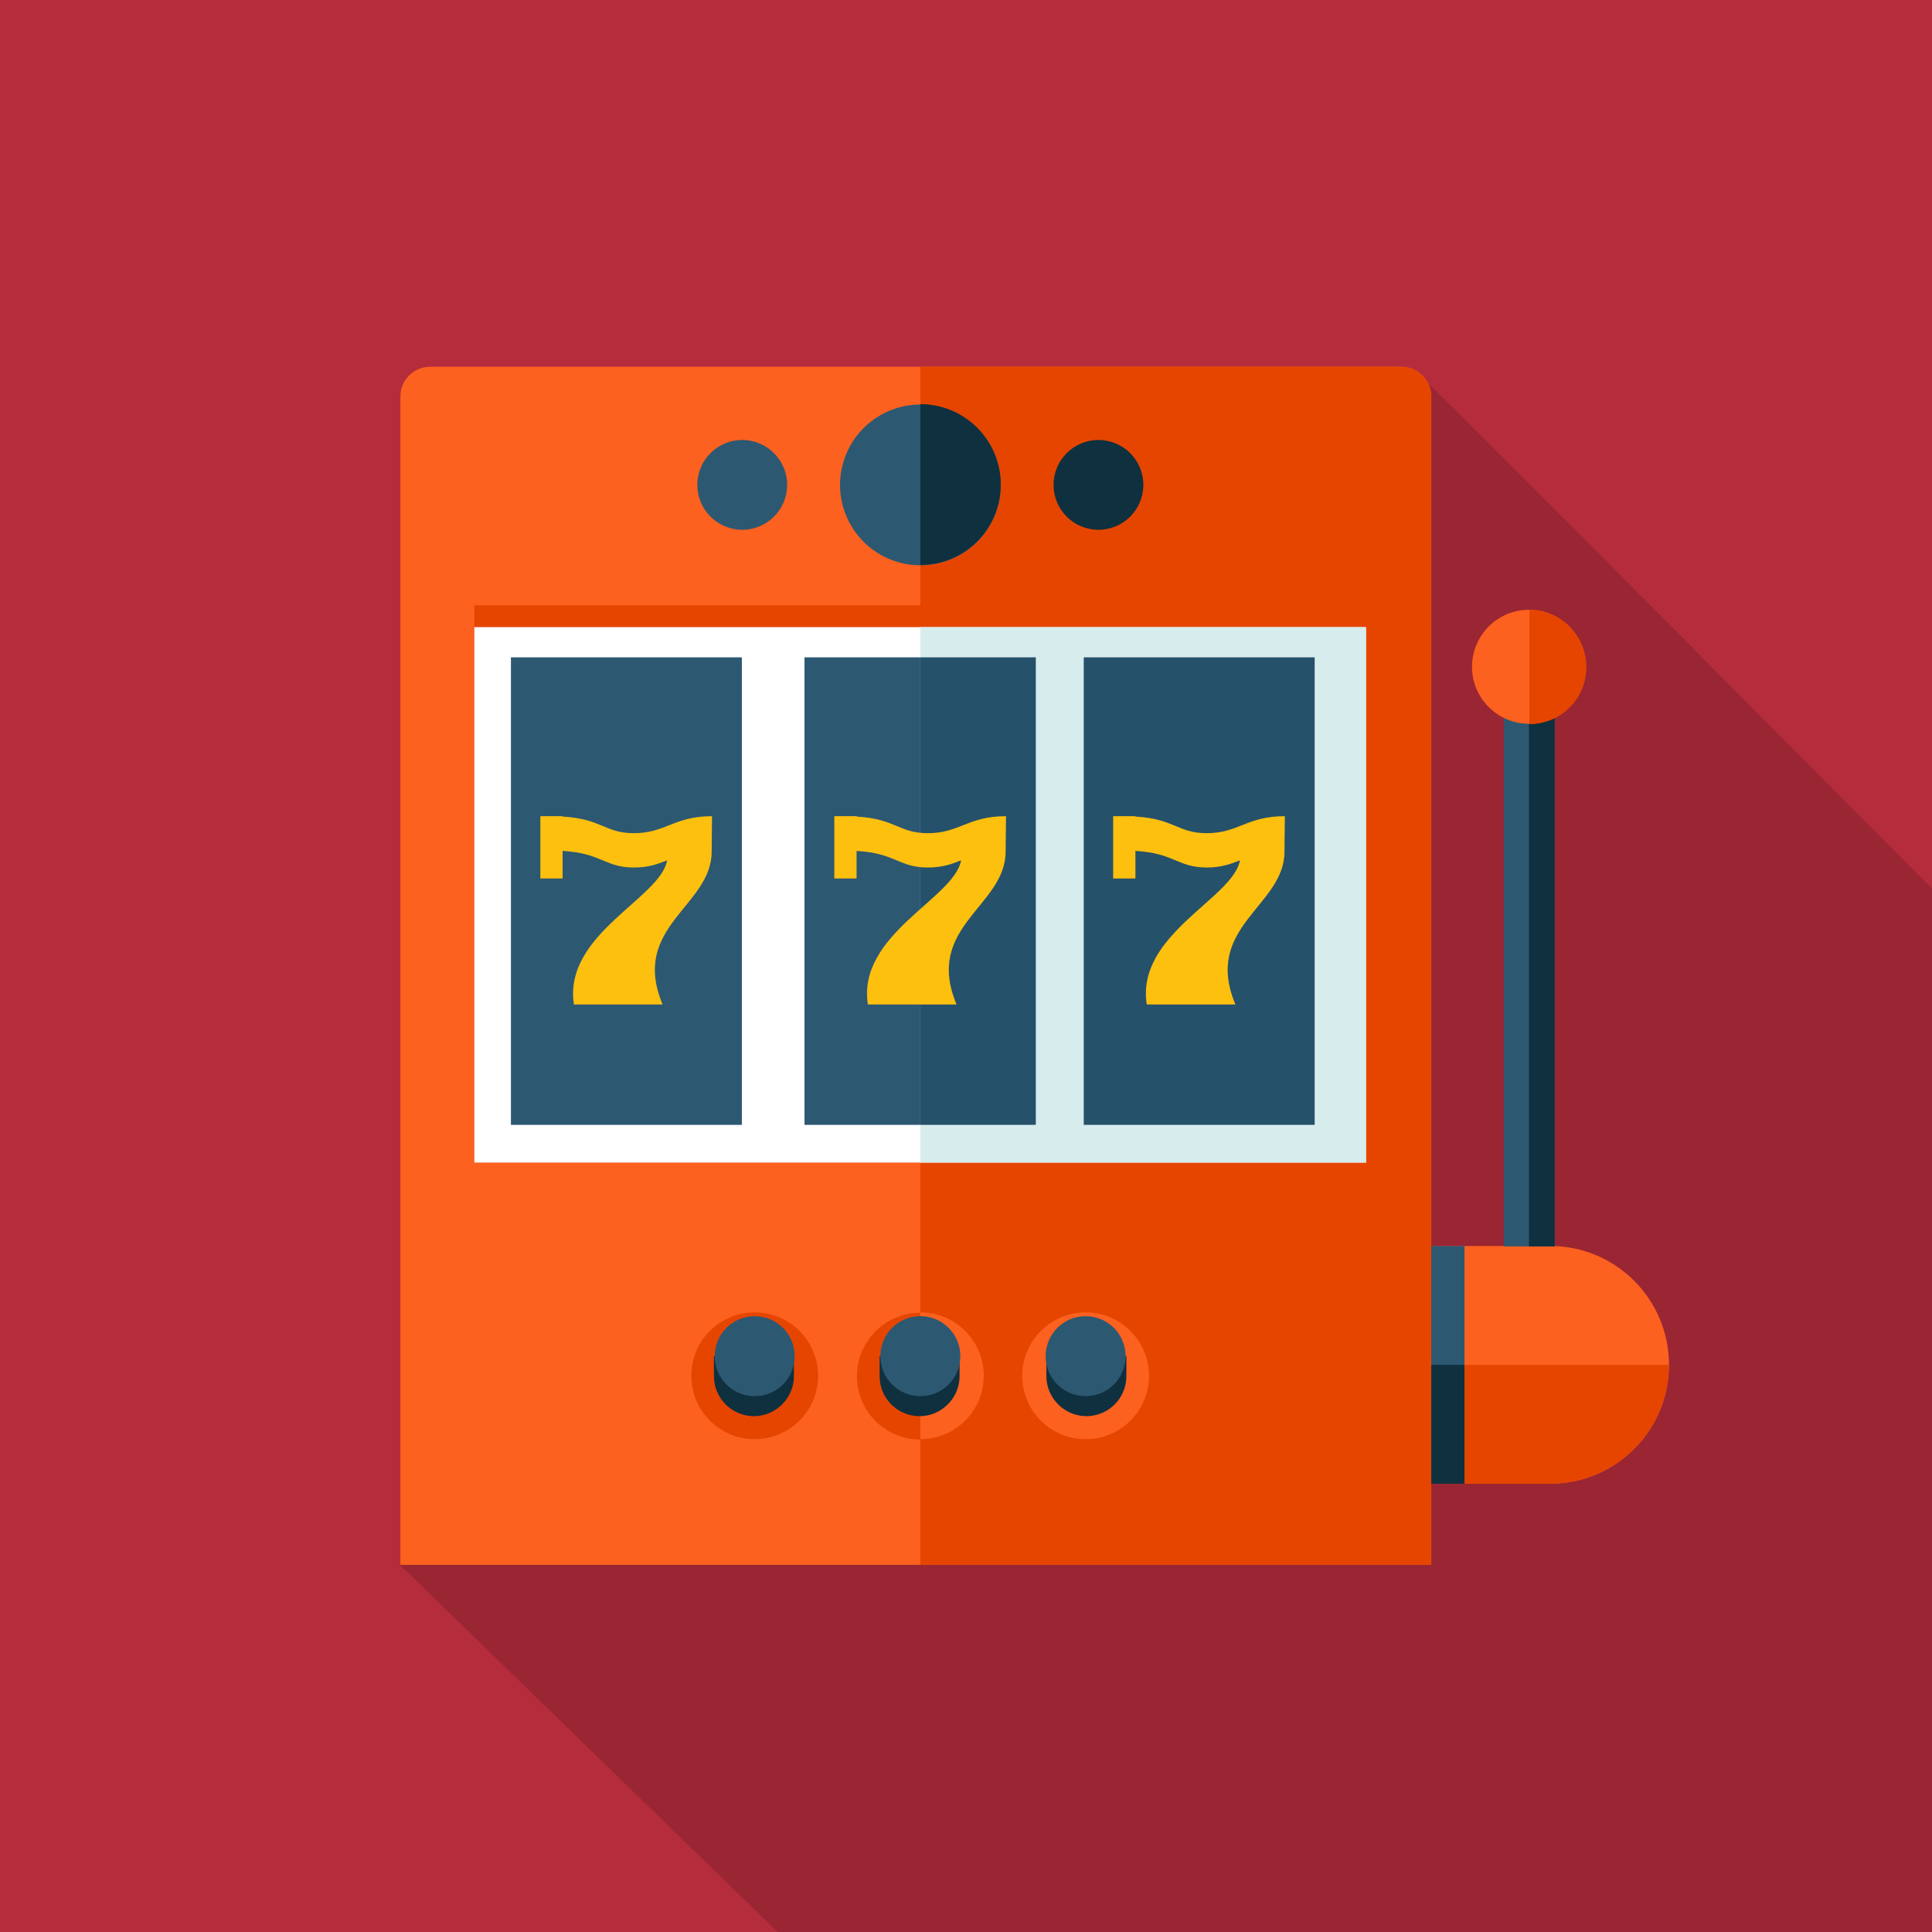 <?xml version="1.0" encoding="utf-8"?>
<svg xmlns="http://www.w3.org/2000/svg" id="Layer_1" data-name="Layer 1" viewBox="0 0 512 512">
  <rect width="512" height="512" fill="#b52c3c" stroke-width="0"/>
  <g>
    <path d="M512,512V235.5c-.5-.4-132.1-133.1-133.6-133.9-1.3-2.6-3.9-4.3-7-4.3H114c-4.4,0-7.9,3.5-7.9,7.9v309.6l100,97.2h305.9Z" fill="#000" opacity=".15" stroke-width="0"/>
    <path d="M371.4,97.2H114c-4.4,0-7.9,3.5-7.9,7.9v309.6h273.2V105.1c0-4.3-3.5-7.9-7.9-7.9h0Z" fill="#fc611f" stroke-width="0"/>
    <path d="M371.4,97.2h-127.5v317.5h135.4V105.1c0-4.3-3.5-7.9-7.9-7.9h0Z" fill="#e64500" stroke-width="0"/>
    <polygon points="362 308.1 125.7 308.1 125.7 160.4 362 160.4 362 308.1" fill="#e64500" stroke-width="0"/>
    <polygon points="362 308.1 125.7 308.1 125.7 166.2 362 166.2 362 308.1" fill="#fff" stroke-width="0"/>
    <polygon points="362 308.1 243.9 308.1 243.9 166.2 362 166.2 362 308.1" fill="#d7eced" stroke-width="0"/>
    <circle cx="243.91" cy="128.5" r="21.3" transform="translate(44.87 319.25) rotate(-71.56)" fill="#2d5872" stroke-width="0"/>
    <path d="M243.9,107.1v42.6c11.8,0,21.3-9.5,21.3-21.3s-9.6-21.3-21.3-21.3Z" fill="#0f303f" stroke-width="0"/>
    <circle cx="196.7" cy="128.5" r="11.9" fill="#2d5872" stroke-width="0"/>
    <circle cx="291.1" cy="128.5" r="11.9" fill="#0f303f" stroke-width="0"/>
    <polygon points="196.6 174.2 135.4 174.2 135.4 298.1 196.6 298.1 196.6 174.2" fill="#2d5872" stroke-width="0"/>
    <polygon points="243.9 174.2 213.2 174.2 213.2 298.1 243.9 298.1 243.9 174.2" fill="#2d5872" stroke-width="0"/>
    <polygon points="274.5 174.2 243.9 174.2 243.9 298.1 274.5 298.1 274.5 174.2" fill="#26516a" stroke-width="0"/>
    <polygon points="348.4 174.2 287.2 174.2 287.2 298.1 348.4 298.1 348.4 174.2" fill="#26516a" stroke-width="0"/>
    <path d="M410.8,330.2h-31.5v63h31.5c17.4,0,31.5-14.1,31.5-31.5s-14.1-31.5-31.5-31.5Z" fill="#fc611f" stroke-width="0"/>
    <path d="M379.3,393.2h31.5c17.4,0,31.5-14.1,31.5-31.5h-63v31.5Z" fill="#e64500" stroke-width="0"/>
    <rect x="398.5" y="176.7" width="13.5" height="153.6" fill="#2d5872" stroke-width="0"/>
    <rect x="405.2" y="176.7" width="6.8" height="153.6" fill="#0f303f" stroke-width="0"/>
    <circle cx="405.2" cy="176.7" r="15.1" fill="#fc611f" stroke-width="0"/>
    <path d="M405.3,161.6v30.3c8.4,0,15.1-6.8,15.1-15.1s-6.8-15.2-15.1-15.2Z" fill="#e64500" stroke-width="0"/>
    <rect x="379.3" y="330.2" width="8.8" height="63" fill="#2d5872" stroke-width="0"/>
    <rect x="379.3" y="361.7" width="8.8" height="31.5" fill="#0f303f" stroke-width="0"/>
    <circle cx="243.9" cy="364.6" r="16.8" fill="#fc611f" stroke-width="0"/>
    <path d="M243.9,347.9c-9.3,0-16.8,7.5-16.8,16.8s7.5,16.8,16.8,16.8v-33.6Z" fill="#e64500" stroke-width="0"/>
    <path d="M253,359.4c-1.8-3.2-5.2-5.3-9.2-5.3s-7.3,2.2-9.2,5.3h-1.5v5.3c0,5.9,4.8,10.6,10.6,10.6s10.6-4.8,10.6-10.6v-5.3h-1.3Z" fill="#0f303f" stroke-width="0"/>
    <circle cx="243.9" cy="359.4" r="10.6" fill="#2d5872" stroke-width="0"/>
    <circle cx="200" cy="364.6" r="16.8" fill="#e64500" stroke-width="0"/>
    <path d="M209.1,359.4c-1.8-3.2-5.2-5.3-9.2-5.3s-7.3,2.2-9.2,5.3h-1.5v5.3c0,5.9,4.8,10.6,10.6,10.6s10.6-4.8,10.6-10.6v-5.3h-1.3Z" fill="#0f303f" stroke-width="0"/>
    <circle cx="200" cy="359.4" r="10.6" fill="#2d5872" stroke-width="0"/>
    <circle cx="287.7" cy="364.6" r="16.8" fill="#fc611f" stroke-width="0"/>
    <path d="M278.6,359.4c1.8-3.2,5.2-5.3,9.2-5.3s7.3,2.2,9.2,5.3h1.5v5.3c0,5.9-4.8,10.6-10.6,10.6s-10.6-4.8-10.6-10.6v-5.3h1.3Z" fill="#0f303f" stroke-width="0"/>
    <circle cx="287.7" cy="359.4" r="10.6" fill="#2d5872" stroke-width="0"/>
    <path d="M188.7,216.3c-10.1,0-12.3,4.5-20.7,4.5-7.7,0-8.5-3.8-18.9-4.4v-.1h-5.9v16.5h5.9v-7.3c10.4.6,11.2,4.4,18.9,4.4,3.8,0,6.3-.9,8.8-1.9-1.8,10.1-27.6,19.6-24.7,38.2h23.5c-8.7-20.7,13-26,13-40.5v-.2h0l.1-9.2h0Z" fill="#fdc00f" stroke-width="0"/>
    <path d="M266.6,216.3c-10.1,0-12.3,4.5-20.7,4.5-7.7,0-8.5-3.8-18.9-4.4v-.1h-5.9v16.5h5.9v-7.3c10.4.6,11.2,4.4,18.9,4.4,3.8,0,6.3-.9,8.8-1.9-1.8,10.1-27.6,19.6-24.7,38.2h23.5c-8.7-20.7,13-26,13-40.5v-.2h0l.1-9.2h0Z" fill="#fdc00f" stroke-width="0"/>
    <path d="M340.5,216.3c-10.1,0-12.3,4.5-20.7,4.5-7.7,0-8.5-3.8-18.9-4.4v-.1h-5.9v16.5h5.9v-7.3c10.4.6,11.2,4.4,18.9,4.4,3.8,0,6.3-.9,8.8-1.9-1.8,10.1-27.6,19.6-24.7,38.2h23.5c-8.7-20.7,13-26,13-40.5v-.2h0l.1-9.2h0Z" fill="#fdc00f" stroke-width="0"/>
  </g>
</svg>
